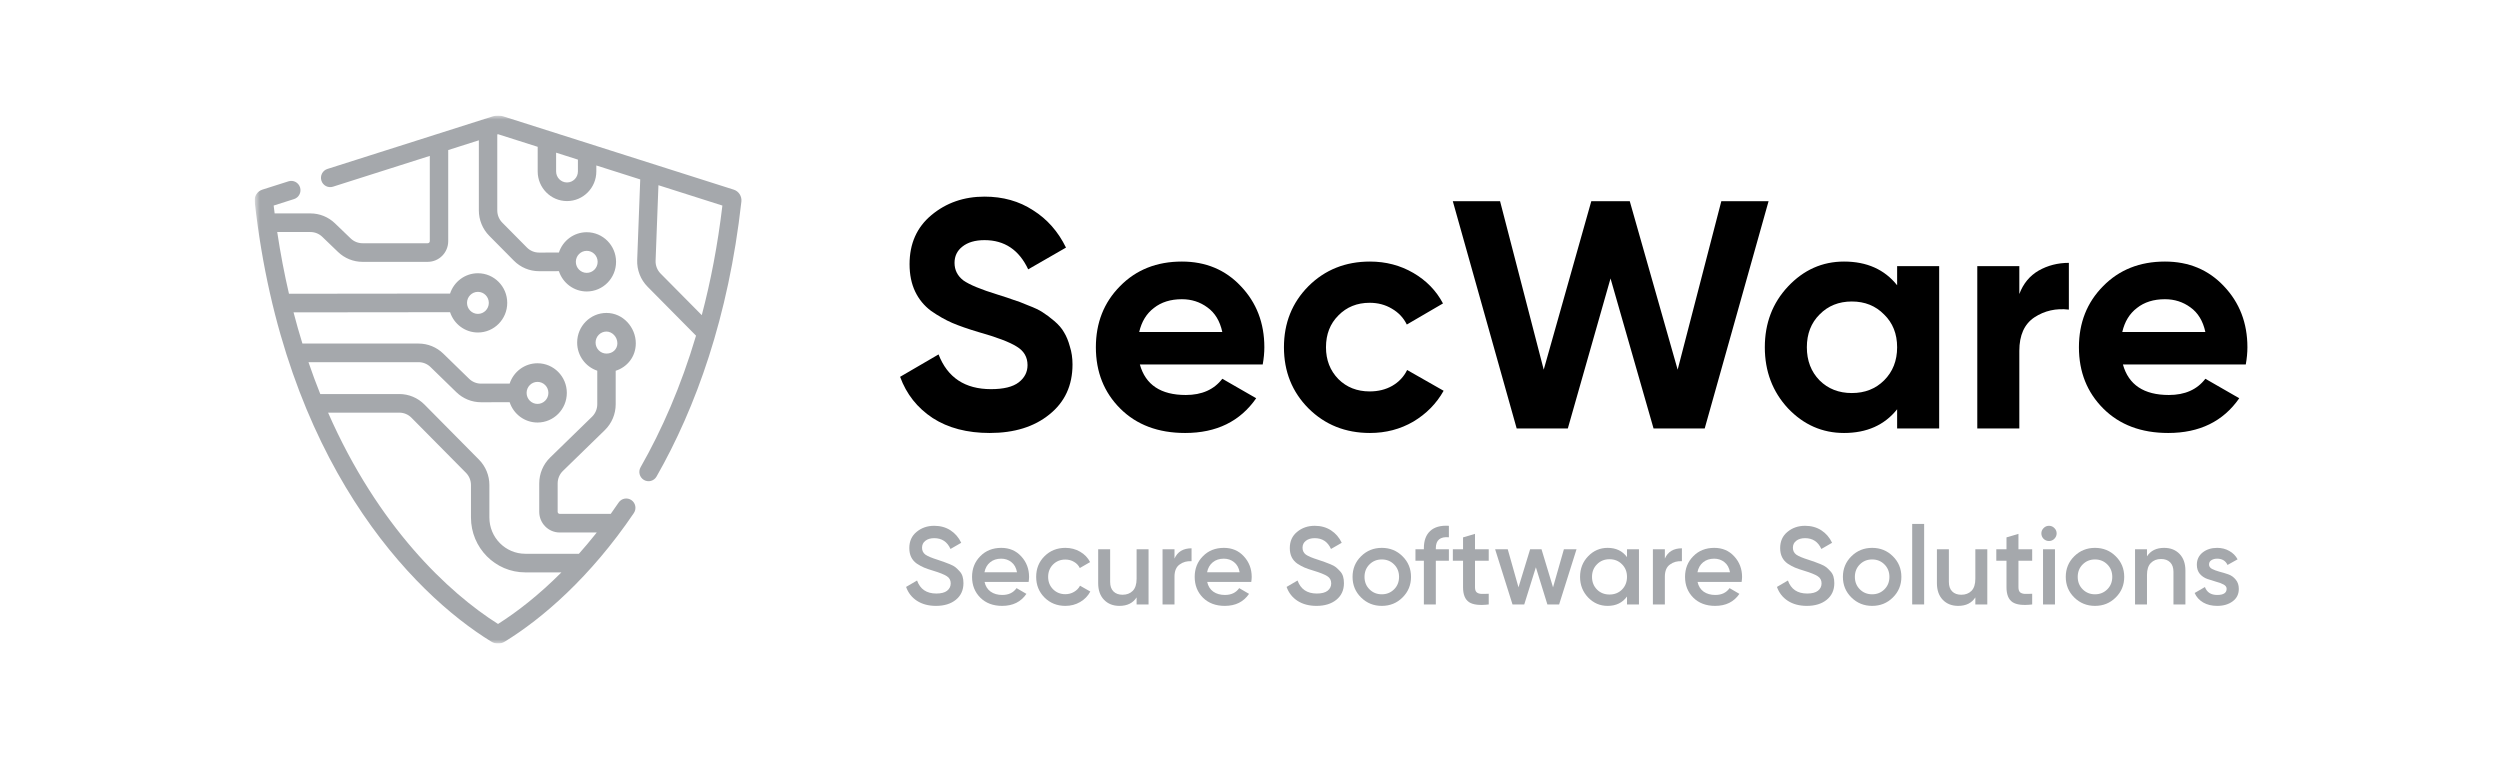 <svg width="303" height="92" viewBox="0 0 303 92" fill="none" xmlns="http://www.w3.org/2000/svg">
<g clip-path="url(#clip0_1335_894)">
<mask id="mask0_1335_894" style="mask-type:luminance" maskUnits="userSpaceOnUse" x="30" y="14" width="244" height="64">
<path d="M273.143 14H30.857V78H273.143V14Z" fill="white"/>
</mask>
<g mask="url(#mask0_1335_894)">
<path fill-rule="evenodd" clip-rule="evenodd" d="M60.97 14.095C60.573 13.969 60.148 13.969 59.752 14.095L39.683 20.476C39.095 20.663 38.768 21.297 38.953 21.891C39.138 22.485 39.765 22.815 40.353 22.628L52.092 18.895V29.227C52.092 29.367 51.98 29.48 51.841 29.48H43.935C43.403 29.48 42.892 29.273 42.506 28.903L40.595 27.065C39.794 26.295 38.732 25.866 37.627 25.866H33.286C33.245 25.55 33.206 25.232 33.168 24.913L35.638 24.128C36.226 23.941 36.552 23.307 36.367 22.713C36.182 22.119 35.555 21.789 34.967 21.976L31.797 22.984C31.171 23.183 30.795 23.802 30.866 24.434C34.381 55.919 49.942 71.872 59.554 77.771C60.063 78.084 60.683 78.069 61.172 77.769C65.697 74.991 71.539 69.986 76.822 62.183C77.17 61.669 77.039 60.967 76.531 60.615C76.022 60.263 75.327 60.395 74.979 60.909C74.662 61.377 74.343 61.835 74.022 62.282H67.838C67.7 62.282 67.588 62.169 67.588 62.029V58.588C67.588 58.019 67.817 57.475 68.222 57.08L73.303 52.133C74.146 51.312 74.622 50.181 74.622 49V44.937C76.012 44.494 77.059 43.237 77.059 41.611C77.059 39.682 75.52 37.928 73.505 37.928C71.543 37.928 69.952 39.536 69.952 41.519C69.952 43.108 70.973 44.456 72.389 44.929V49C72.389 49.569 72.16 50.113 71.754 50.508L66.673 55.456C65.831 56.276 65.355 57.406 65.355 58.588V62.029C65.355 63.415 66.467 64.538 67.838 64.538H72.325C72.266 64.614 72.206 64.689 72.146 64.764C71.487 65.59 70.826 66.374 70.165 67.117H63.664C61.261 67.117 59.313 65.148 59.313 62.72V58.783C59.313 57.63 58.859 56.523 58.052 55.707L51.446 49.032C50.639 48.216 49.543 47.757 48.401 47.757H38.817C38.319 46.514 37.841 45.227 37.387 43.896H50.737C51.273 43.896 51.789 44.106 52.175 44.482L55.31 47.534C56.113 48.316 57.186 48.753 58.302 48.752L61.77 48.748C62.239 50.178 63.572 51.21 65.145 51.21C67.108 51.21 68.699 49.602 68.699 47.619C68.699 45.636 67.108 44.028 65.145 44.028C63.572 44.028 62.237 45.061 61.77 46.492L58.299 46.496C57.762 46.496 57.246 46.286 56.859 45.91L53.724 42.858C52.922 42.077 51.851 41.64 50.737 41.64H36.653C36.274 40.415 35.915 39.155 35.578 37.858L54.549 37.837C55.017 39.267 56.351 40.299 57.923 40.299C59.886 40.299 61.477 38.691 61.477 36.708C61.477 34.725 59.886 33.117 57.923 33.117C56.35 33.117 55.016 34.15 54.548 35.581L35.023 35.603L35.018 35.581C34.468 33.211 33.991 30.726 33.599 28.122H37.627C38.159 28.122 38.67 28.328 39.056 28.699L40.968 30.537C41.768 31.307 42.831 31.736 43.935 31.736H51.841C53.212 31.736 54.324 30.613 54.324 29.227V18.186L58.037 17.005V25.503C58.037 26.657 58.491 27.764 59.298 28.579L62.281 31.593C63.09 32.41 64.187 32.869 65.33 32.868L67.739 32.865C68.207 34.295 69.541 35.327 71.113 35.327C73.076 35.327 74.667 33.719 74.667 31.736C74.667 29.753 73.076 28.145 71.113 28.145C69.54 28.145 68.206 29.178 67.738 30.609L65.328 30.612C64.777 30.612 64.249 30.392 63.86 29.998L60.877 26.984C60.488 26.591 60.27 26.059 60.27 25.503V16.295L60.361 16.266L65.168 17.794V20.779C65.168 22.762 66.759 24.37 68.721 24.37C70.684 24.37 72.275 22.762 72.275 20.779V20.054L77.596 21.746L77.227 31.506C77.181 32.717 77.637 33.892 78.485 34.749L84.359 40.684C82.53 46.853 80.198 52.141 77.638 56.632C77.33 57.172 77.514 57.862 78.048 58.173C78.582 58.484 79.264 58.298 79.572 57.758C84.335 49.404 88.291 38.456 89.856 24.432C89.928 23.791 89.543 23.18 88.925 22.984L60.97 14.095ZM63.664 69.373C60.028 69.373 57.081 66.394 57.081 62.72V58.783C57.081 58.228 56.862 57.695 56.473 57.302L49.867 50.627C49.478 50.234 48.951 50.013 48.401 50.013H39.763C45.823 63.822 54.352 71.833 60.361 75.624C62.646 74.183 65.295 72.131 68.034 69.383L68.044 69.373H63.664ZM63.824 47.619C63.824 46.882 64.415 46.284 65.145 46.284C65.875 46.284 66.466 46.882 66.466 47.619C66.466 48.357 65.875 48.954 65.145 48.954C64.415 48.954 63.824 48.357 63.824 47.619ZM57.923 35.373C57.194 35.373 56.602 35.971 56.602 36.708C56.602 37.446 57.194 38.043 57.923 38.043C58.653 38.043 59.245 37.446 59.245 36.708C59.245 35.971 58.653 35.373 57.923 35.373ZM69.792 31.736C69.792 30.998 70.384 30.401 71.113 30.401C71.843 30.401 72.435 30.998 72.435 31.736C72.435 32.473 71.843 33.071 71.113 33.071C70.384 33.071 69.792 32.473 69.792 31.736ZM79.458 31.593C79.436 32.175 79.655 32.741 80.063 33.154L85.055 38.197C86.128 34.136 86.984 29.715 87.554 24.913L79.803 22.448L79.458 31.593ZM68.721 22.114C67.992 22.114 67.4 21.516 67.4 20.779V18.504L70.043 19.345V20.779C70.043 21.516 69.451 22.114 68.721 22.114ZM73.505 40.184C72.776 40.184 72.184 40.782 72.184 41.519C72.184 42.257 72.776 42.854 73.505 42.854C74.291 42.854 74.827 42.293 74.827 41.611C74.827 40.82 74.183 40.184 73.505 40.184Z" fill="#A5A8AC"/>
<path d="M119.955 52.477C117.217 52.477 114.913 51.873 113.043 50.667C111.174 49.434 109.857 47.768 109.093 45.67L113.754 42.955C114.834 45.761 116.953 47.165 120.113 47.165C121.64 47.165 122.76 46.889 123.471 46.339C124.181 45.788 124.537 45.093 124.537 44.253C124.537 43.282 124.102 42.535 123.233 42.01C122.364 41.459 120.811 40.869 118.573 40.24C117.335 39.872 116.282 39.505 115.413 39.138C114.57 38.771 113.715 38.285 112.846 37.682C112.003 37.052 111.358 36.265 110.91 35.321C110.463 34.377 110.239 33.275 110.239 32.016C110.239 29.524 111.121 27.543 112.885 26.074C114.676 24.579 116.822 23.831 119.323 23.831C121.561 23.831 123.523 24.382 125.208 25.484C126.92 26.56 128.25 28.068 129.198 30.009L124.616 32.645C123.51 30.284 121.746 29.104 119.323 29.104C118.191 29.104 117.296 29.366 116.637 29.891C116.005 30.389 115.689 31.045 115.689 31.858C115.689 32.724 116.045 33.432 116.756 33.983C117.493 34.508 118.889 35.085 120.943 35.715C121.785 35.977 122.417 36.187 122.839 36.344C123.286 36.475 123.878 36.698 124.616 37.013C125.38 37.302 125.959 37.577 126.353 37.839C126.775 38.102 127.249 38.456 127.776 38.902C128.302 39.348 128.697 39.807 128.961 40.279C129.25 40.751 129.488 41.328 129.671 42.01C129.882 42.666 129.988 43.387 129.988 44.174C129.988 46.719 129.053 48.739 127.183 50.234C125.34 51.729 122.93 52.477 119.955 52.477Z" fill="black"/>
<path d="M138.151 44.174C138.835 46.64 140.692 47.873 143.72 47.873C145.668 47.873 147.143 47.217 148.144 45.906L152.251 48.267C150.303 51.073 147.432 52.477 143.641 52.477C140.376 52.477 137.756 51.493 135.781 49.526C133.806 47.558 132.819 45.079 132.819 42.089C132.819 39.125 133.793 36.659 135.741 34.691C137.69 32.698 140.191 31.701 143.246 31.701C146.142 31.701 148.525 32.698 150.395 34.691C152.291 36.685 153.239 39.151 153.239 42.089C153.239 42.745 153.173 43.44 153.041 44.174H138.151ZM138.071 40.24H148.144C147.854 38.902 147.248 37.905 146.326 37.249C145.432 36.593 144.405 36.265 143.246 36.265C141.876 36.265 140.745 36.62 139.849 37.328C138.954 38.01 138.361 38.98 138.071 40.24Z" fill="black"/>
<path d="M166.042 52.477C163.066 52.477 160.578 51.48 158.577 49.486C156.602 47.493 155.614 45.027 155.614 42.089C155.614 39.151 156.602 36.685 158.577 34.691C160.578 32.698 163.066 31.701 166.042 31.701C167.964 31.701 169.715 32.16 171.295 33.078C172.874 33.996 174.073 35.229 174.889 36.777L170.505 39.334C170.11 38.521 169.504 37.879 168.688 37.407C167.898 36.934 167.002 36.698 166.002 36.698C164.475 36.698 163.211 37.21 162.21 38.233C161.21 39.23 160.709 40.515 160.709 42.089C160.709 43.637 161.21 44.922 162.21 45.945C163.211 46.942 164.475 47.44 166.002 47.44C167.029 47.44 167.938 47.217 168.728 46.771C169.544 46.299 170.149 45.657 170.544 44.843L174.968 47.362C174.099 48.909 172.874 50.155 171.295 51.1C169.715 52.018 167.964 52.477 166.042 52.477Z" fill="black"/>
<path d="M183.82 51.926L176.079 24.382H181.807L187.099 44.804L192.866 24.382H197.526L203.332 44.804L208.625 24.382H214.352L206.611 51.926H200.409L195.196 33.747L190.021 51.926H183.82Z" fill="black"/>
<path d="M229.932 32.252H235.027V51.926H229.932V49.604C228.404 51.519 226.259 52.477 223.494 52.477C220.861 52.477 218.596 51.48 216.7 49.486C214.831 47.467 213.896 45.001 213.896 42.089C213.896 39.177 214.831 36.724 216.7 34.731C218.596 32.711 220.861 31.701 223.494 31.701C226.259 31.701 228.404 32.658 229.932 34.574V32.252ZM220.531 46.102C221.558 47.126 222.862 47.637 224.442 47.637C226.022 47.637 227.325 47.126 228.352 46.102C229.405 45.053 229.932 43.715 229.932 42.089C229.932 40.463 229.405 39.138 228.352 38.115C227.325 37.065 226.022 36.541 224.442 36.541C222.862 36.541 221.558 37.065 220.531 38.115C219.504 39.138 218.991 40.463 218.991 42.089C218.991 43.715 219.504 45.053 220.531 46.102Z" fill="black"/>
<path d="M244.742 35.636C245.216 34.377 245.993 33.432 247.072 32.803C248.178 32.173 249.403 31.858 250.746 31.858V37.525C249.192 37.341 247.796 37.656 246.559 38.469C245.348 39.282 244.742 40.633 244.742 42.522V51.926H239.647V32.252H244.742V35.636Z" fill="black"/>
<path d="M257.298 44.174C257.983 46.64 259.839 47.873 262.867 47.873C264.816 47.873 266.29 47.217 267.29 45.906L271.398 48.267C269.45 51.073 266.58 52.477 262.788 52.477C259.523 52.477 256.903 51.493 254.928 49.526C252.953 47.558 251.966 45.079 251.966 42.089C251.966 39.125 252.94 36.659 254.889 34.691C256.837 32.698 259.339 31.701 262.393 31.701C265.29 31.701 267.673 32.698 269.543 34.691C271.438 36.685 272.386 39.151 272.386 42.089C272.386 42.745 272.321 43.44 272.188 44.174H257.298ZM257.219 40.24H267.29C267.001 38.902 266.396 37.905 265.474 37.249C264.578 36.593 263.551 36.265 262.393 36.265C261.024 36.265 259.891 36.62 258.997 37.328C258.101 38.01 257.509 38.98 257.219 40.24Z" fill="black"/>
<path d="M113.442 73.433C112.538 73.433 111.769 73.228 111.134 72.818C110.507 72.408 110.069 71.847 109.818 71.134L111.147 70.358C111.523 71.41 112.301 71.936 113.482 71.936C114.064 71.936 114.497 71.824 114.784 71.602C115.079 71.37 115.227 71.071 115.227 70.706C115.227 70.323 115.07 70.033 114.757 69.837C114.444 69.632 113.889 69.409 113.093 69.168C112.646 69.035 112.283 68.91 112.006 68.794C111.729 68.678 111.433 68.518 111.12 68.313C110.816 68.099 110.588 67.836 110.436 67.524C110.284 67.212 110.208 66.847 110.208 66.428C110.208 65.599 110.503 64.944 111.093 64.463C111.684 63.972 112.395 63.727 113.227 63.727C113.979 63.727 114.636 63.91 115.2 64.275C115.763 64.641 116.197 65.144 116.501 65.786L115.2 66.535C114.806 65.661 114.149 65.225 113.227 65.225C112.78 65.225 112.422 65.332 112.154 65.545C111.885 65.75 111.751 66.031 111.751 66.388C111.751 66.735 111.885 67.012 112.154 67.217C112.431 67.413 112.927 67.622 113.643 67.845C114.001 67.961 114.26 68.05 114.421 68.112C114.591 68.166 114.824 68.255 115.119 68.38C115.423 68.504 115.652 68.629 115.804 68.754C115.956 68.879 116.117 69.035 116.287 69.222C116.466 69.409 116.591 69.623 116.662 69.864C116.734 70.104 116.77 70.376 116.77 70.679C116.77 71.526 116.461 72.199 115.844 72.698C115.235 73.188 114.435 73.433 113.442 73.433Z" fill="#A5A8AC"/>
<path d="M119.33 70.532C119.437 71.04 119.683 71.432 120.068 71.709C120.452 71.976 120.922 72.109 121.477 72.109C122.246 72.109 122.823 71.833 123.207 71.281L124.402 71.976C123.74 72.947 122.761 73.433 121.463 73.433C120.372 73.433 119.491 73.103 118.82 72.444C118.149 71.775 117.813 70.933 117.813 69.917C117.813 68.919 118.144 68.085 118.806 67.417C119.468 66.74 120.318 66.401 121.356 66.401C122.34 66.401 123.145 66.744 123.772 67.43C124.407 68.117 124.724 68.95 124.724 69.93C124.724 70.082 124.706 70.282 124.67 70.532H119.33ZM119.316 69.356H123.262C123.163 68.812 122.935 68.402 122.577 68.126C122.228 67.849 121.817 67.711 121.343 67.711C120.806 67.711 120.358 67.858 120.001 68.152C119.643 68.446 119.415 68.847 119.316 69.356Z" fill="#A5A8AC"/>
<path d="M129.127 73.433C128.117 73.433 127.271 73.094 126.591 72.417C125.92 71.74 125.584 70.906 125.584 69.917C125.584 68.919 125.92 68.085 126.591 67.417C127.271 66.74 128.117 66.401 129.127 66.401C129.78 66.401 130.375 66.557 130.912 66.869C131.449 67.181 131.852 67.6 132.12 68.126L130.872 68.847C130.719 68.527 130.487 68.277 130.174 68.099C129.869 67.912 129.516 67.818 129.114 67.818C128.523 67.818 128.027 68.019 127.625 68.42C127.231 68.821 127.034 69.32 127.034 69.917C127.034 70.514 127.231 71.013 127.625 71.414C128.027 71.815 128.523 72.016 129.114 72.016C129.508 72.016 129.861 71.922 130.174 71.735C130.496 71.548 130.738 71.299 130.898 70.987L132.146 71.695C131.86 72.23 131.449 72.653 130.912 72.965C130.375 73.277 129.78 73.433 129.127 73.433Z" fill="#A5A8AC"/>
<path d="M137.756 66.575H139.205V73.259H137.756V72.404C137.318 73.09 136.624 73.433 135.676 73.433C134.906 73.433 134.285 73.188 133.81 72.698C133.337 72.208 133.099 71.535 133.099 70.679V66.575H134.549V70.532C134.549 71.031 134.683 71.414 134.951 71.682C135.22 71.949 135.586 72.083 136.051 72.083C136.562 72.083 136.973 71.927 137.286 71.615C137.6 71.294 137.756 70.808 137.756 70.158V66.575Z" fill="#A5A8AC"/>
<path d="M142.349 67.698C142.716 66.869 143.405 66.454 144.416 66.454V68.019C143.861 67.983 143.378 68.117 142.967 68.42C142.555 68.714 142.349 69.204 142.349 69.89V73.259H140.9V66.575H142.349V67.698Z" fill="#A5A8AC"/>
<path d="M146.313 70.532C146.42 71.04 146.666 71.432 147.051 71.709C147.435 71.976 147.905 72.109 148.46 72.109C149.229 72.109 149.807 71.833 150.191 71.281L151.385 71.976C150.723 72.947 149.744 73.433 148.446 73.433C147.355 73.433 146.474 73.103 145.802 72.444C145.132 71.775 144.797 70.933 144.797 69.917C144.797 68.919 145.127 68.085 145.79 67.417C146.451 66.74 147.301 66.401 148.339 66.401C149.323 66.401 150.129 66.744 150.755 67.43C151.39 68.117 151.707 68.95 151.707 69.93C151.707 70.082 151.69 70.282 151.654 70.532H146.313ZM146.299 69.356H150.244C150.146 68.812 149.919 68.402 149.561 68.126C149.212 67.849 148.8 67.711 148.325 67.711C147.789 67.711 147.342 67.858 146.984 68.152C146.626 68.446 146.398 68.847 146.299 69.356Z" fill="#A5A8AC"/>
<path d="M159.559 73.433C158.655 73.433 157.886 73.228 157.25 72.818C156.624 72.408 156.186 71.847 155.935 71.134L157.263 70.358C157.64 71.41 158.418 71.936 159.599 71.936C160.18 71.936 160.614 71.824 160.9 71.602C161.196 71.37 161.343 71.071 161.343 70.706C161.343 70.323 161.187 70.033 160.874 69.837C160.56 69.632 160.006 69.409 159.21 69.168C158.762 69.035 158.399 68.91 158.122 68.794C157.845 68.678 157.55 68.518 157.237 68.313C156.933 68.099 156.704 67.836 156.552 67.524C156.401 67.212 156.324 66.847 156.324 66.428C156.324 65.599 156.619 64.944 157.21 64.463C157.8 63.972 158.511 63.727 159.344 63.727C160.095 63.727 160.753 63.91 161.316 64.275C161.88 64.641 162.314 65.144 162.618 65.786L161.316 66.535C160.922 65.661 160.265 65.225 159.344 65.225C158.896 65.225 158.538 65.332 158.27 65.545C158.002 65.75 157.867 66.031 157.867 66.388C157.867 66.735 158.002 67.012 158.27 67.217C158.547 67.413 159.044 67.622 159.76 67.845C160.117 67.961 160.377 68.05 160.538 68.112C160.708 68.166 160.941 68.255 161.235 68.38C161.54 68.504 161.768 68.629 161.92 68.754C162.072 68.879 162.233 69.035 162.404 69.222C162.583 69.409 162.707 69.623 162.779 69.864C162.851 70.104 162.886 70.376 162.886 70.679C162.886 71.526 162.578 72.199 161.96 72.698C161.352 73.188 160.552 73.433 159.559 73.433Z" fill="#A5A8AC"/>
<path d="M167.472 73.433C166.488 73.433 165.652 73.094 164.963 72.417C164.274 71.74 163.93 70.906 163.93 69.917C163.93 68.928 164.274 68.094 164.963 67.417C165.652 66.74 166.488 66.401 167.472 66.401C168.465 66.401 169.302 66.74 169.982 67.417C170.671 68.094 171.015 68.928 171.015 69.917C171.015 70.906 170.671 71.74 169.982 72.417C169.302 73.094 168.465 73.433 167.472 73.433ZM165.983 71.428C166.386 71.829 166.882 72.029 167.472 72.029C168.063 72.029 168.56 71.829 168.962 71.428C169.365 71.027 169.566 70.523 169.566 69.917C169.566 69.311 169.365 68.807 168.962 68.406C168.56 68.005 168.063 67.805 167.472 67.805C166.882 67.805 166.386 68.005 165.983 68.406C165.58 68.807 165.379 69.311 165.379 69.917C165.379 70.523 165.58 71.027 165.983 71.428Z" fill="#A5A8AC"/>
<path d="M175.605 65.118C174.55 65.02 174.022 65.461 174.022 66.441V66.575H175.605V67.965H174.022V73.259H172.573V67.965H171.553V66.575H172.573V66.441C172.573 65.523 172.828 64.828 173.338 64.356C173.857 63.874 174.612 63.665 175.605 63.727V65.118Z" fill="#A5A8AC"/>
<path d="M180.434 67.965H178.77V71.174C178.77 71.45 178.832 71.65 178.958 71.775C179.083 71.891 179.266 71.958 179.508 71.976C179.758 71.985 180.067 71.98 180.434 71.963V73.259C179.324 73.393 178.528 73.299 178.045 72.978C177.562 72.649 177.321 72.047 177.321 71.174V67.965H176.085V66.575H177.321V65.131L178.77 64.703V66.575H180.434V67.965Z" fill="#A5A8AC"/>
<path d="M189.543 66.575H191.073L188.966 73.259H187.543L186.148 68.754L184.739 73.259H183.316L181.21 66.575H182.74L184.041 71.187L185.45 66.575H186.832L188.228 71.187L189.543 66.575Z" fill="#A5A8AC"/>
<path d="M197.193 66.575H198.642V73.259H197.193V72.297C196.647 73.054 195.864 73.433 194.844 73.433C193.923 73.433 193.135 73.094 192.482 72.417C191.829 71.731 191.503 70.897 191.503 69.917C191.503 68.928 191.829 68.094 192.482 67.417C193.135 66.74 193.923 66.401 194.844 66.401C195.864 66.401 196.647 66.775 197.193 67.524V66.575ZM193.556 71.454C193.959 71.856 194.464 72.056 195.072 72.056C195.68 72.056 196.186 71.856 196.589 71.454C196.991 71.044 197.193 70.532 197.193 69.917C197.193 69.302 196.991 68.794 196.589 68.393C196.186 67.983 195.68 67.778 195.072 67.778C194.464 67.778 193.959 67.983 193.556 68.393C193.154 68.794 192.952 69.302 192.952 69.917C192.952 70.532 193.154 71.044 193.556 71.454Z" fill="#A5A8AC"/>
<path d="M201.781 67.698C202.148 66.869 202.836 66.454 203.847 66.454V68.019C203.292 67.983 202.809 68.117 202.398 68.42C201.986 68.714 201.781 69.204 201.781 69.89V73.259H200.331V66.575H201.781V67.698Z" fill="#A5A8AC"/>
<path d="M205.744 70.532C205.852 71.04 206.098 71.432 206.482 71.709C206.867 71.976 207.337 72.109 207.891 72.109C208.661 72.109 209.237 71.833 209.623 71.281L210.817 71.976C210.155 72.947 209.175 73.433 207.878 73.433C206.786 73.433 205.905 73.103 205.234 72.444C204.563 71.775 204.227 70.933 204.227 69.917C204.227 68.919 204.559 68.085 205.22 67.417C205.883 66.74 206.733 66.401 207.771 66.401C208.755 66.401 209.559 66.744 210.186 67.43C210.821 68.117 211.139 68.95 211.139 69.93C211.139 70.082 211.121 70.282 211.085 70.532H205.744ZM205.731 69.356H209.676C209.578 68.812 209.349 68.402 208.991 68.126C208.643 67.849 208.231 67.711 207.757 67.711C207.22 67.711 206.773 67.858 206.415 68.152C206.057 68.446 205.829 68.847 205.731 69.356Z" fill="#A5A8AC"/>
<path d="M218.989 73.433C218.086 73.433 217.316 73.228 216.681 72.818C216.055 72.408 215.617 71.847 215.366 71.134L216.695 70.358C217.07 71.41 217.848 71.936 219.03 71.936C219.611 71.936 220.046 71.824 220.332 71.602C220.626 71.37 220.774 71.071 220.774 70.706C220.774 70.323 220.617 70.033 220.304 69.837C219.991 69.632 219.437 69.409 218.641 69.168C218.194 69.035 217.831 68.91 217.554 68.794C217.277 68.678 216.981 68.518 216.668 68.313C216.364 68.099 216.136 67.836 215.984 67.524C215.831 67.212 215.755 66.847 215.755 66.428C215.755 65.599 216.051 64.944 216.641 64.463C217.232 63.972 217.943 63.727 218.774 63.727C219.526 63.727 220.184 63.91 220.748 64.275C221.311 64.641 221.745 65.144 222.049 65.786L220.748 66.535C220.354 65.661 219.696 65.225 218.774 65.225C218.328 65.225 217.97 65.332 217.702 65.545C217.433 65.75 217.299 66.031 217.299 66.388C217.299 66.735 217.433 67.012 217.702 67.217C217.979 67.413 218.475 67.622 219.191 67.845C219.549 67.961 219.808 68.05 219.969 68.112C220.139 68.166 220.371 68.255 220.667 68.38C220.972 68.504 221.199 68.629 221.352 68.754C221.504 68.879 221.664 69.035 221.834 69.222C222.013 69.409 222.139 69.623 222.211 69.864C222.282 70.104 222.318 70.376 222.318 70.679C222.318 71.526 222.009 72.199 221.392 72.698C220.783 73.188 219.982 73.433 218.989 73.433Z" fill="#A5A8AC"/>
<path d="M226.904 73.433C225.919 73.433 225.083 73.094 224.394 72.417C223.706 71.74 223.36 70.906 223.36 69.917C223.36 68.928 223.706 68.094 224.394 67.417C225.083 66.74 225.919 66.401 226.904 66.401C227.897 66.401 228.733 66.74 229.413 67.417C230.102 68.094 230.446 68.928 230.446 69.917C230.446 70.906 230.102 71.74 229.413 72.417C228.733 73.094 227.897 73.433 226.904 73.433ZM225.414 71.428C225.816 71.829 226.313 72.029 226.904 72.029C227.494 72.029 227.991 71.829 228.393 71.428C228.795 71.027 228.997 70.523 228.997 69.917C228.997 69.311 228.795 68.807 228.393 68.406C227.991 68.005 227.494 67.805 226.904 67.805C226.313 67.805 225.816 68.005 225.414 68.406C225.012 68.807 224.811 69.311 224.811 69.917C224.811 70.523 225.012 71.027 225.414 71.428Z" fill="#A5A8AC"/>
<path d="M231.757 73.259V63.5H233.206V73.259H231.757Z" fill="#A5A8AC"/>
<path d="M239.411 66.575H240.861V73.259H239.411V72.404C238.973 73.09 238.279 73.433 237.331 73.433C236.562 73.433 235.94 73.188 235.467 72.698C234.992 72.208 234.755 71.535 234.755 70.679V66.575H236.204V70.532C236.204 71.031 236.338 71.414 236.606 71.682C236.875 71.949 237.242 72.083 237.707 72.083C238.217 72.083 238.628 71.927 238.942 71.615C239.255 71.294 239.411 70.808 239.411 70.158V66.575Z" fill="#A5A8AC"/>
<path d="M246.3 67.965H244.636V71.174C244.636 71.45 244.698 71.65 244.823 71.775C244.949 71.891 245.132 71.958 245.374 71.976C245.624 71.985 245.932 71.98 246.3 71.963V73.259C245.19 73.393 244.394 73.299 243.911 72.978C243.428 72.649 243.187 72.047 243.187 71.174V67.965H241.951V66.575H243.187V65.131L244.636 64.703V66.575H246.3V67.965Z" fill="#A5A8AC"/>
<path d="M248.983 65.305C248.804 65.483 248.589 65.572 248.339 65.572C248.088 65.572 247.869 65.483 247.681 65.305C247.502 65.118 247.413 64.899 247.413 64.65C247.413 64.4 247.502 64.186 247.681 64.008C247.86 63.821 248.079 63.727 248.339 63.727C248.598 63.727 248.817 63.821 248.996 64.008C249.175 64.186 249.265 64.4 249.265 64.65C249.265 64.899 249.17 65.118 248.983 65.305ZM247.614 73.259V66.575H249.063V73.259H247.614Z" fill="#A5A8AC"/>
<path d="M253.913 73.433C252.929 73.433 252.092 73.094 251.403 72.417C250.715 71.74 250.371 70.906 250.371 69.917C250.371 68.928 250.715 68.094 251.403 67.417C252.092 66.74 252.929 66.401 253.913 66.401C254.906 66.401 255.742 66.74 256.422 67.417C257.112 68.094 257.456 68.928 257.456 69.917C257.456 70.906 257.112 71.74 256.422 72.417C255.742 73.094 254.906 73.433 253.913 73.433ZM252.424 71.428C252.826 71.829 253.322 72.029 253.913 72.029C254.503 72.029 255 71.829 255.403 71.428C255.806 71.027 256.007 70.523 256.007 69.917C256.007 69.311 255.806 68.807 255.403 68.406C255 68.005 254.503 67.805 253.913 67.805C253.322 67.805 252.826 68.005 252.424 68.406C252.021 68.807 251.82 69.311 251.82 69.917C251.82 70.523 252.021 71.027 252.424 71.428Z" fill="#A5A8AC"/>
<path d="M262.296 66.401C263.065 66.401 263.687 66.646 264.161 67.136C264.635 67.626 264.872 68.299 264.872 69.155V73.259H263.423V69.302C263.423 68.803 263.289 68.42 263.02 68.152C262.752 67.885 262.385 67.751 261.92 67.751C261.41 67.751 260.998 67.912 260.685 68.233C260.372 68.544 260.215 69.026 260.215 69.676V73.259H258.766V66.575H260.215V67.43C260.654 66.744 261.347 66.401 262.296 66.401Z" fill="#A5A8AC"/>
<path d="M267.735 68.42C267.735 68.643 267.856 68.821 268.097 68.954C268.348 69.079 268.647 69.191 268.996 69.289C269.354 69.378 269.711 69.485 270.069 69.61C270.427 69.734 270.727 69.948 270.969 70.251C271.219 70.545 271.344 70.92 271.344 71.374C271.344 72.016 271.094 72.52 270.593 72.885C270.101 73.25 269.479 73.433 268.728 73.433C268.066 73.433 267.498 73.295 267.023 73.019C266.549 72.742 266.205 72.359 265.99 71.869L267.238 71.147C267.47 71.789 267.967 72.109 268.728 72.109C269.488 72.109 269.868 71.86 269.868 71.361C269.868 71.147 269.743 70.973 269.492 70.84C269.251 70.706 268.952 70.594 268.594 70.505C268.245 70.407 267.891 70.296 267.534 70.171C267.176 70.046 266.871 69.841 266.62 69.556C266.379 69.262 266.258 68.892 266.258 68.446C266.258 67.832 266.491 67.337 266.956 66.963C267.43 66.588 268.016 66.401 268.714 66.401C269.269 66.401 269.761 66.526 270.191 66.775C270.628 67.016 270.964 67.355 271.196 67.791L269.976 68.473C269.743 67.965 269.322 67.711 268.714 67.711C268.437 67.711 268.205 67.774 268.016 67.898C267.828 68.014 267.735 68.188 267.735 68.42Z" fill="#A5A8AC"/>
</g>
</g>
<defs>
<clipPath id="clip0_1335_894">
<rect width="242.286" height="64" fill="white" transform="translate(30.857 14)"/>
</clipPath>
</defs>
</svg>
